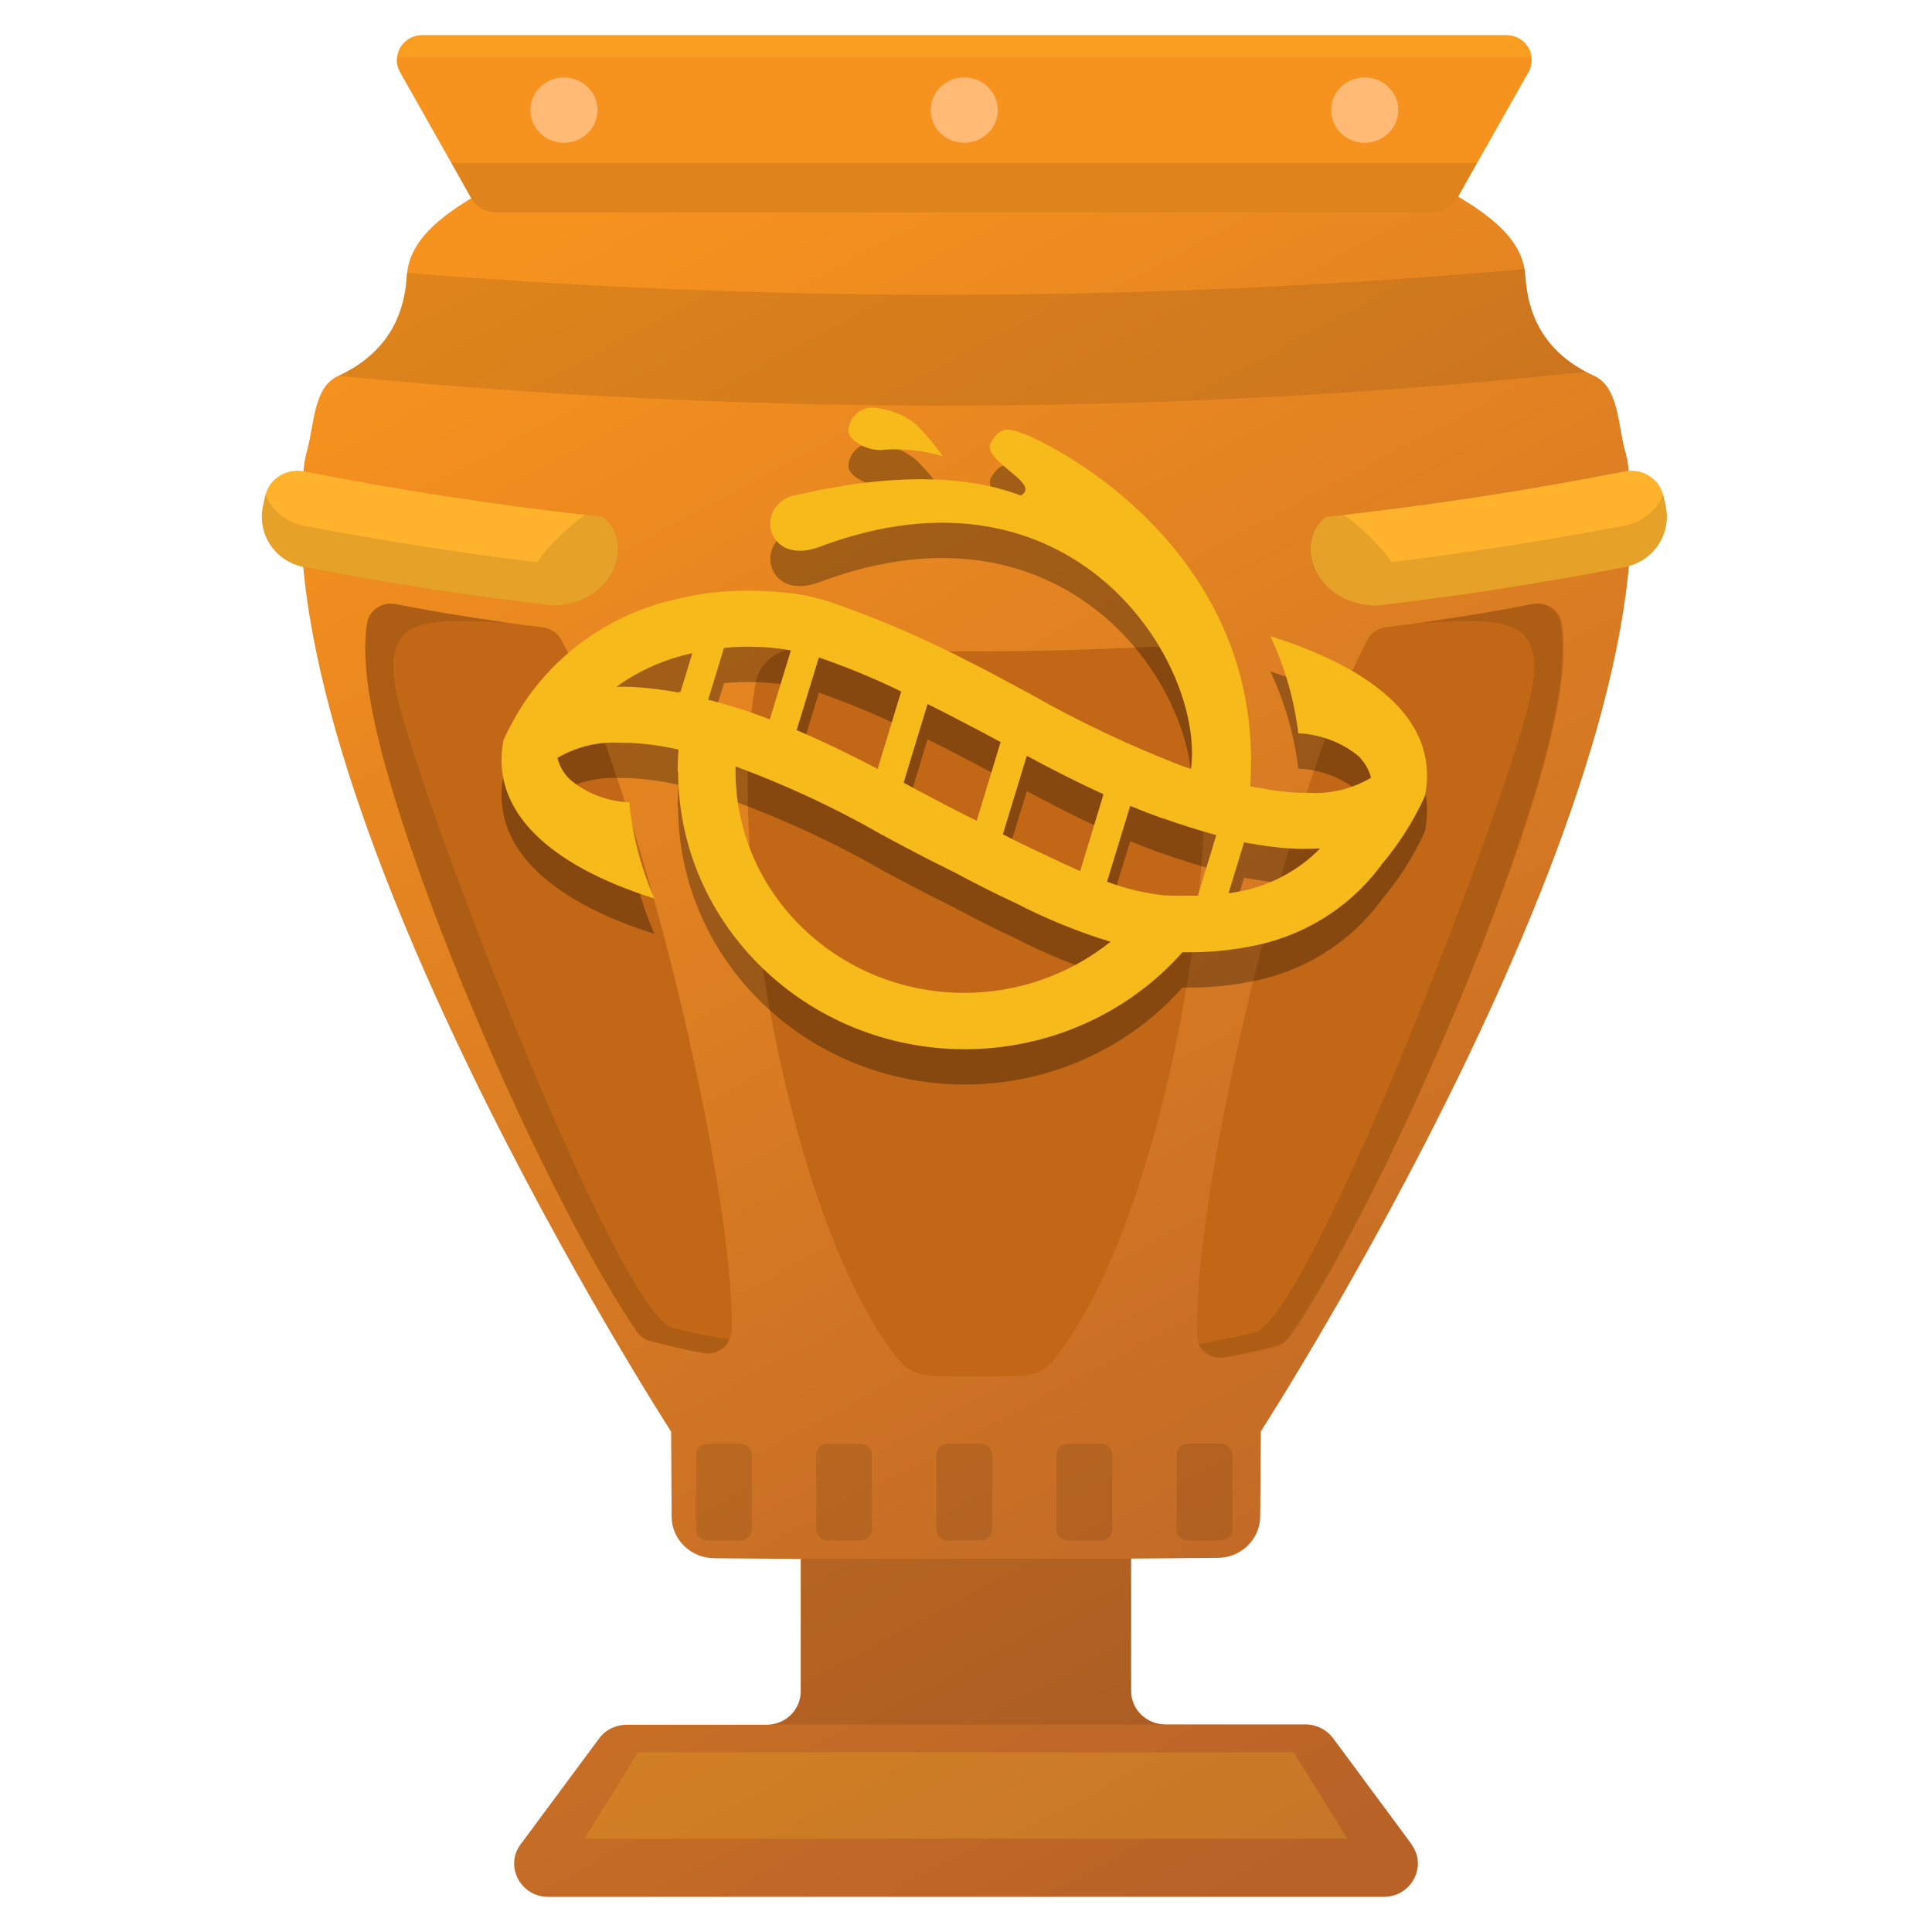 <?xml version="1.0" encoding="UTF-8"?>
<svg xmlns="http://www.w3.org/2000/svg" xmlns:xlink="http://www.w3.org/1999/xlink" viewBox="0 0 110 110">
  <defs>
    <style>
      .cls-1 {
        fill: #c16716;
      }

      .cls-2 {
        opacity: 0;
      }

      .cls-3 {
        opacity: .3;
      }

      .cls-4 {
        fill: #ffba76;
      }

      .cls-5 {
        opacity: .1;
      }

      .cls-6 {
        fill: #f7ba1b;
      }

      .cls-7 {
        fill: #ffcb24;
        opacity: .2;
      }

      .cls-8 {
        fill: url(#linear-gradient);
      }

      .cls-9 {
        fill: #f6921e;
      }

      .cls-10 {
        fill: #ffb32c;
      }
    </style>
    <linearGradient id="linear-gradient" x1="32.67" y1="12.44" x2="80.82" y2="102.48" gradientUnits="userSpaceOnUse">
      <stop offset="0" stop-color="#f6921e"/>
      <stop offset="1" stop-color="#b86228"/>
    </linearGradient>
  </defs>
  <g id="Layer_1" data-name="Layer 1">
    <rect class="cls-2" x=".05" width="110" height="110"/>
  </g>
  <g id="Layer_2" data-name="Layer 2">
    <path class="cls-8" d="M80.36,105.01c.92,1.23,.01,2.99-1.58,2.99H31.22c-1.59,0-2.5-1.75-1.58-2.99l4.48-6.04c.36-.49,.94-.77,1.57-.77h7.97c1.06,0,1.93-.85,1.93-1.9v-7.54l-4.92-.04c-1.34-.01-2.42-1.06-2.43-2.35l-.03-4.86S14.56,44.88,17.36,26.16c.03-.1,.05-.2,.07-.32,.48-1.55,.36-3.77,1.83-4.44h.01c2.44-1.14,3.73-3.03,3.89-5.69,0-.06,.01-.12,.02-.18,.35-3.17,4.85-4.67,7.79-6.73,.32-.24,.73-.37,1.15-.37h45.76c.42,0,.83,.12,1.16,.37,2.87,2.01,7.24,3.5,7.76,6.51,.03,.13,.04,.27,.05,.4,.15,2.49,1.28,4.3,3.43,5.45,.16,.08,.31,.16,.47,.23,1.46,.67,1.35,2.89,1.82,4.44,.02,.11,.04,.21,.08,.32,2.79,18.72-20.86,55.34-20.86,55.34l-.04,4.86c-.01,1.29-1.08,2.34-2.42,2.35l-4.93,.04v7.54c0,1.05,.88,1.9,1.95,1.9h7.97c.63,0,1.2,.29,1.57,.77l4.47,6.04Z"/>
    <path class="cls-1" d="M86.56,47.88c-2.09,6.2-5.31,13.8-8.46,20.02-1.68,3.31-3.35,6.22-4.83,8.33-.2,.28-.48,.47-.82,.54-.84,.19-1.73,.36-2.66,.52-.84,.14-1.62-.46-1.64-1.29-.05-2.57,.38-6.28,1.13-10.46,1.23-6.92,3.31-15.11,5.46-21.44,1.12-3.33,2.15-5.82,3.12-7.68,.2-.39,.61-.65,1.06-.71,3.02-.37,5.81-.82,8.36-1.32,.75-.15,1.51,.31,1.63,1.05,.39,2.25-.16,5.98-2.35,12.45Zm-18.43-9.05c-.22-1.22-1.34-2.06-2.61-2-3.41,.17-6.97,.26-10.62,.26-3.18,0-6.29-.06-9.29-.19-1.26-.05-2.37,.79-2.59,2-.3,1.64-.45,3.57-.45,5.85,0,6.11,1.13,13.7,3,20.28,1.46,5.13,3.38,9.64,5.57,12.37,.46,.57,1.15,.91,1.89,.94,.84,.02,1.69,.03,2.55,.03s1.71-.01,2.55-.03c.74-.02,1.44-.36,1.89-.94,2.19-2.73,4.11-7.24,5.57-12.37,1.87-6.58,3-14.17,3-20.28,0-2.32-.16-4.28-.47-5.93Zm-33.06,5.27c-1.12-3.33-2.15-5.82-3.11-7.67-.2-.39-.61-.66-1.06-.71-3.01-.37-5.82-.82-8.36-1.32-.75-.15-1.5,.31-1.63,1.05-.39,2.25,.17,5.98,2.35,12.43,2.15,6.37,5.48,14.23,8.73,20.53,1.47,2.89,2.94,5.45,4.26,7.4,.18,.27,.45,.46,.78,.55,.92,.25,1.91,.47,2.97,.68,.86,.17,1.67-.46,1.67-1.31,.02-2.5-.4-6.02-1.1-9.95-1.23-6.97-3.33-15.27-5.5-21.67Z"/>
    <g>
      <path id="Path_131020" data-name="Path 131020" class="cls-3" d="M38.58,45.93c0-.38,.02-.78,.05-1.25h-.03c-.91-.21-1.84-.33-2.78-.38-.16,0-.33,0-.5,0-1.26-.08-2.5,.23-3.58,.86,.11,.46,.35,.88,.7,1.22,.94,.8,2.14,1.26,3.39,1.31,.18,1.89,.66,3.74,1.43,5.48-6.21-1.96-9.27-5.1-8.62-8.86l.02-.13,.05-.12s.13-.31,.41-.82c.08-.16,.19-.35,.31-.56,.05-.08,.1-.16,.15-.25h0c1.99-3.24,5.28-5.53,9.08-6.34,1.26-.3,2.55-.45,3.85-.45,.94,0,1.87,.06,2.8,.18,.67,.1,1.33,.26,1.97,.47,2.78,.96,5.48,2.13,8.07,3.48l.64,.32h0c.89,.48,1.76,.94,2.59,1.39l.04,.02,.14,.08c2.73,1.55,5.58,2.89,8.52,4.03,.14,.05,.32,.11,.53,.18,.79-6-6.68-18.08-21.14-12.65-1.13,.43-2.17,.27-2.65-.62-.4-.81-.04-1.78,.8-2.17,.13-.06,.28-.11,.42-.13,3.09-.73,8.5-1.65,12.88,0,1.24-.69-2.33-1.99-1.69-3.04,.63-1.05,1.16-.72,2.16-.35,4.17,1.89,12.97,8.01,12.63,19.1,0,.25,0,.51-.02,.85,.22,.05,.4,.08,.55,.1s.26,.04,.39,.07c.62,.11,1.24,.17,1.87,.2,.14,0,.29,0,.47,0,1.26,.08,2.5-.22,3.58-.86-.12-.46-.36-.87-.69-1.21-.96-.8-2.18-1.26-3.45-1.32-.23-1.91-.77-3.78-1.59-5.53,4.48,1.41,9.66,4.1,8.83,8.94l-.02,.13-.05,.12c-.64,1.39-1.47,2.69-2.47,3.86h0s0,.03,0,.03c-.03,.03-.05,.06-.08,.09-1.8,2.38-4.48,4-7.48,4.52-1.11,.21-2.24,.31-3.37,.31h-.37c-3.1,3.5-7.63,5.52-12.4,5.52-9.01-.02-16.3-7.09-16.31-15.81Zm3.3-.28v.28c0,6.96,5.84,12.61,13.03,12.61,3.04,0,5.98-1.04,8.32-2.91-1.87-.57-3.68-1.31-5.4-2.2-1.13-.52-2.33-1.13-3.56-1.79l-.1-.05c-1.42-.69-2.71-1.38-3.95-2.05h-.02s-.14-.09-.14-.09c-2.61-1.49-5.34-2.75-8.17-3.8Zm22.47,2.24l-1.32,4.32c.97,.37,1.99,.62,3.03,.75l.27,.03h.16c.13,0,.26,.02,.4,.02h.1c.23,0,.46,0,.69,0h.52l1.05-3.45c-.94-.26-1.96-.58-3.04-.96h-.04s-.01-.01-.01-.01h-.01c-.56-.2-1.13-.42-1.78-.69h0Zm6.49,2.06l-.89,2.91h.08l.36-.06c1.82-.31,3.5-1.18,4.77-2.48-.22,.01-.46,.02-.68,.02h-.6c-.77-.03-1.53-.11-2.29-.24h-.05s-.05-.02-.05-.02c-.07-.01-.13-.02-.19-.03-.16-.02-.33-.05-.45-.08v-.03Zm-12.38-4.9l-1.36,4.46c.77,.4,1.49,.75,2.14,1.05h.03s.04,.03,.04,.03c.75,.36,1.47,.7,2.19,1.02l1.33-4.38c-1.61-.73-3.11-1.51-4.37-2.19h0Zm-5.65-2.95l-1.36,4.47s.08,.04,.11,.06l.07,.04,.31,.17c1.17,.62,2.37,1.27,3.67,1.9l1.36-4.48c-.62-.34-1.56-.84-2.54-1.34l-.77-.4-.86-.43h0Zm-6.19-2.65l-1.26,4.13c1.83,.78,3.42,1.59,4.61,2.21l1.34-4.41c-1.52-.74-3.09-1.39-4.69-1.94h0Zm-5.4-.54l-.9,2.94,.28,.07c.46,.13,.97,.27,1.57,.46s1.13,.39,1.66,.59l1.2-3.93c-.8-.14-1.61-.21-2.42-.21-.46,0-.93,.02-1.39,.07h0Zm-1.81,.29c-1.56,.34-3.03,.99-4.31,1.91h.21c.2,0,.41,0,.64,.01,.94,.05,1.87,.16,2.78,.34l.69-2.27h0Zm10.64-11.57c-.73,0-1.84-.58-1.74-1.16,.05-.64,.56-1.16,1.21-1.25,.96,.01,1.88,.35,2.61,.94,.58,.56,1.09,1.17,1.54,1.82-1.17-.34-2.4-.46-3.62-.34h0Z"/>
      <path id="Path_131020-2" data-name="Path 131020" class="cls-6" d="M38.58,43.92c0-.38,.02-.78,.05-1.25h-.03c-.91-.21-1.84-.33-2.78-.38-.16,0-.33,0-.5,0-1.26-.08-2.5,.23-3.58,.86,.11,.46,.35,.88,.7,1.22,.94,.8,2.14,1.26,3.39,1.31,.18,1.89,.66,3.74,1.43,5.48-6.21-1.96-9.27-5.1-8.62-8.86l.02-.13,.05-.12s.13-.31,.41-.82c.08-.16,.19-.35,.31-.56,.05-.08,.1-.16,.15-.25h0c1.99-3.24,5.28-5.53,9.08-6.34,1.26-.3,2.55-.45,3.85-.45,.94,0,1.87,.06,2.8,.18,.67,.1,1.33,.26,1.97,.47,2.78,.96,5.48,2.13,8.07,3.48l.64,.32h0c.89,.48,1.76,.94,2.59,1.39l.04,.02,.14,.08c2.73,1.55,5.58,2.89,8.52,4.03,.14,.05,.32,.11,.53,.18,.79-6-6.68-18.08-21.14-12.65-1.13,.43-2.17,.27-2.65-.62-.4-.81-.04-1.78,.8-2.17,.13-.06,.28-.11,.42-.13,3.09-.73,8.5-1.65,12.88,0,1.24-.69-2.33-1.99-1.69-3.04,.63-1.05,1.16-.72,2.16-.35,4.17,1.89,12.97,8.01,12.63,19.1,0,.25,0,.51-.02,.85,.22,.05,.4,.08,.55,.1s.26,.04,.39,.07c.62,.11,1.24,.17,1.87,.2,.14,0,.29,0,.47,0,1.26,.08,2.5-.22,3.58-.86-.12-.46-.36-.87-.69-1.21-.96-.8-2.18-1.26-3.45-1.32-.23-1.91-.77-3.78-1.59-5.53,4.48,1.41,9.66,4.1,8.83,8.94l-.02,.13-.05,.12c-.64,1.39-1.47,2.69-2.47,3.86h0s0,.03,0,.03c-.03,.03-.05,.06-.08,.09-1.8,2.38-4.48,4-7.48,4.52-1.11,.21-2.24,.31-3.37,.31h-.37c-3.1,3.5-7.63,5.52-12.4,5.52-9.01-.02-16.3-7.09-16.31-15.81Zm3.3-.28v.28c0,6.96,5.84,12.61,13.03,12.61,3.04,0,5.98-1.04,8.32-2.91-1.87-.57-3.68-1.31-5.4-2.2-1.13-.52-2.33-1.13-3.56-1.79l-.1-.05c-1.42-.69-2.71-1.38-3.95-2.05h-.02s-.14-.09-.14-.09c-2.61-1.49-5.34-2.75-8.17-3.8Zm22.47,2.24l-1.32,4.32c.97,.37,1.99,.62,3.03,.75l.27,.03h.16c.13,0,.26,.02,.4,.02h.1c.23,0,.46,0,.69,0h.52l1.05-3.45c-.94-.26-1.96-.58-3.04-.96h-.04s-.01-.01-.01-.01h-.01c-.56-.2-1.13-.42-1.78-.69h0Zm6.49,2.06l-.89,2.91h.08l.36-.06c1.82-.31,3.5-1.18,4.77-2.48-.22,.01-.46,.02-.68,.02h-.6c-.77-.03-1.53-.11-2.29-.24h-.05s-.05-.02-.05-.02c-.07-.01-.13-.02-.19-.03-.16-.02-.33-.05-.45-.08v-.03Zm-12.38-4.9l-1.36,4.46c.77,.4,1.49,.75,2.14,1.05h.03s.04,.03,.04,.03c.75,.36,1.47,.7,2.19,1.02l1.33-4.38c-1.61-.73-3.11-1.51-4.37-2.19h0Zm-5.65-2.95l-1.36,4.47s.08,.04,.11,.06l.07,.04,.31,.17c1.17,.62,2.37,1.27,3.67,1.9l1.36-4.48c-.62-.34-1.56-.84-2.54-1.34l-.77-.4-.86-.43h0Zm-6.19-2.65l-1.26,4.13c1.83,.78,3.42,1.59,4.61,2.21l1.34-4.41c-1.52-.74-3.09-1.39-4.69-1.94h0Zm-5.4-.54l-.9,2.94,.28,.07c.46,.13,.97,.27,1.57,.46s1.13,.39,1.66,.59l1.2-3.93c-.8-.14-1.61-.21-2.42-.21-.46,0-.93,.02-1.39,.07h0Zm-1.81,.29c-1.56,.34-3.03,.99-4.31,1.91h.21c.2,0,.41,0,.64,.01,.94,.05,1.87,.16,2.78,.34l.69-2.27h0Zm10.64-11.57c-.73,0-1.84-.58-1.74-1.16,.05-.64,.56-1.16,1.21-1.25,.96,.01,1.88,.35,2.61,.94,.58,.56,1.09,1.17,1.54,1.82-1.17-.34-2.4-.46-3.62-.34h0Z"/>
    </g>
    <path class="cls-9" d="M87.19,3.26c.04,.28-.01,.57-.16,.84l-2.93,5.18-1.13,2.01c-.27,.49-.8,.8-1.37,.8H28.21c-.58,0-1.11-.31-1.38-.8l-1.13-2.01-2.93-5.18c-.15-.28-.21-.57-.16-.84,.07-.68,.66-1.26,1.44-1.26h61.71c.78,0,1.37,.58,1.44,1.26Z"/>
    <path class="cls-4" d="M34.02,6.27c0,1.03-.86,1.86-1.91,1.86s-1.91-.83-1.91-1.86,.86-1.86,1.91-1.86,1.91,.83,1.91,1.86Zm20.88-1.86c-1.06,0-1.91,.83-1.91,1.86s.86,1.86,1.91,1.86,1.91-.83,1.91-1.86-.86-1.86-1.91-1.86Zm22.8,0c-1.06,0-1.91,.83-1.91,1.86s.86,1.86,1.91,1.86,1.91-.83,1.91-1.86-.86-1.86-1.91-1.86Z"/>
    <path class="cls-10" d="M34.33,29.43c1.91,1.53,.54,5.05-2.92,5.04-.49-.05-.98-.12-1.47-.18-4.23-.52-8.45-1.2-12.65-2.01-1.62-.31-2.66-1.88-2.32-3.46l.12-.56s.02-.06,.03-.1c.25-.94,1.22-1.52,2.2-1.32,5.31,1.05,10.64,1.87,15.99,2.48,.34,.03,.67,.07,1.01,.11Zm41.15,0c-1.91,1.53-.54,5.05,2.92,5.04,.49-.05,.98-.12,1.47-.18,4.23-.52,8.45-1.2,12.65-2.01,1.62-.31,2.66-1.88,2.32-3.46l-.12-.56s-.02-.06-.03-.1c-.25-.94-1.22-1.52-2.2-1.32-5.31,1.05-10.64,1.87-15.99,2.48-.34,.03-.67,.07-1.01,.11Z"/>
    <path class="cls-5" d="M42.16,87.71h-1.88c-.36,0-.65-.29-.65-.65v-4.21c0-.36,.29-.65,.65-.65h1.88c.36,0,.65,.29,.65,.65v4.21c0,.36-.29,.65-.65,.65Zm7.49-.65v-4.21c0-.36-.29-.65-.65-.65h-1.88c-.36,0-.65,.29-.65,.65v4.21c0,.36,.29,.65,.65,.65h1.88c.36,0,.65-.29,.65-.65Zm6.84,0v-4.21c0-.36-.29-.65-.65-.65h-1.88c-.36,0-.65,.29-.65,.65v4.21c0,.36,.29,.65,.65,.65h1.88c.36,0,.65-.29,.65-.65Zm6.84,0v-4.21c0-.36-.29-.65-.65-.65h-1.88c-.36,0-.65,.29-.65,.65v4.21c0,.36,.29,.65,.65,.65h1.88c.36,0,.65-.29,.65-.65Zm6.84,0v-4.21c0-.36-.29-.65-.65-.65h-1.88c-.36,0-.65,.29-.65,.65v4.21c0,.36,.29,.65,.65,.65h1.88c.36,0,.65-.29,.65-.65Zm-5.75,9.24v-7.55h-18.83v7.55c0,1.05-.88,1.89-1.94,1.89h22.7c-1.06,0-1.93-.84-1.93-1.89ZM28.21,12.09h53.39c.57,0,1.1-.31,1.37-.8l1.13-2.01H25.7l1.13,2.01c.27,.49,.8,.8,1.38,.8Zm3.2,22.38c3.44,.03,4.88-3.48,2.92-5.04-.34-.03-.67-.07-1.01-.11-.73,.5-1.79,1.38-2.75,2.69-4.44-.54-8.87-1.24-13.28-2.08-1.02-.2-1.81-.89-2.17-1.76-.01,.03-.02,.06-.03,.1l-.12,.56c-.34,1.58,.7,3.15,2.32,3.46,4.2,.81,8.42,1.48,12.65,2.01,.49,.06,.98,.13,1.47,.18Zm63.43-5.65l-.12-.56s-.02-.06-.03-.1c-.36,.88-1.15,1.56-2.17,1.76-4.41,.84-8.84,1.54-13.28,2.08-.96-1.31-2.02-2.19-2.75-2.69-.34,.03-.67,.07-1.01,.11-1.97,1.57-.53,5.07,2.92,5.04,.49-.05,.98-.12,1.47-.18,4.23-.52,8.45-1.2,12.65-2.01,1.62-.31,2.66-1.88,2.32-3.46ZM22.56,39.39c-.88-4.5,1.91-4.12,6.46-3.93-2.3-.32-4.48-.68-6.48-1.07-.75-.15-1.5,.31-1.63,1.05-.39,2.25,.17,5.98,2.35,12.43,2.15,6.37,5.48,14.23,8.73,20.53,1.47,2.89,2.94,5.45,4.26,7.4,.18,.27,.45,.46,.78,.55,.92,.25,1.91,.47,2.97,.68,.66,.13,1.28-.21,1.54-.76-.73-.12-1.77-.31-3.21-.65-3.17-.74-14.73-30.93-15.77-36.23Zm64.65-5c-2.01,.4-4.18,.76-6.48,1.08,4.55-.2,7.34-.58,6.46,3.95-1.03,5.34-12.6,35.7-15.77,36.45-1.44,.34-2.49,.54-3.21,.65,.26,.55,.88,.89,1.54,.76,1.05-.21,2.04-.43,2.97-.68,.32-.09,.59-.28,.78-.55,1.33-1.96,2.79-4.53,4.26-7.44,3.24-6.34,6.58-14.25,8.73-20.65,2.19-6.5,2.74-10.25,2.35-12.51-.13-.74-.88-1.2-1.63-1.06Zm3.07-13.22c-2.15-1.15-3.28-2.97-3.43-5.45-.01-.13-.02-.27-.05-.4-21.2,1.87-42.4,1.95-63.62,.21-.01,.06-.02,.12-.02,.18-.16,2.66-1.45,4.55-3.89,5.69,23.82,2.33,47.5,2.26,71.02-.23Z"/>
    <path class="cls-7" d="M87.19,3.26H22.61c.07-.68,.66-1.26,1.44-1.26h61.71c.78,0,1.37,.58,1.44,1.26Zm-31.99,96.51h-18.87l-3.06,4.92h43.45l-3.06-4.92h-18.47Z"/>
  </g>
</svg>
